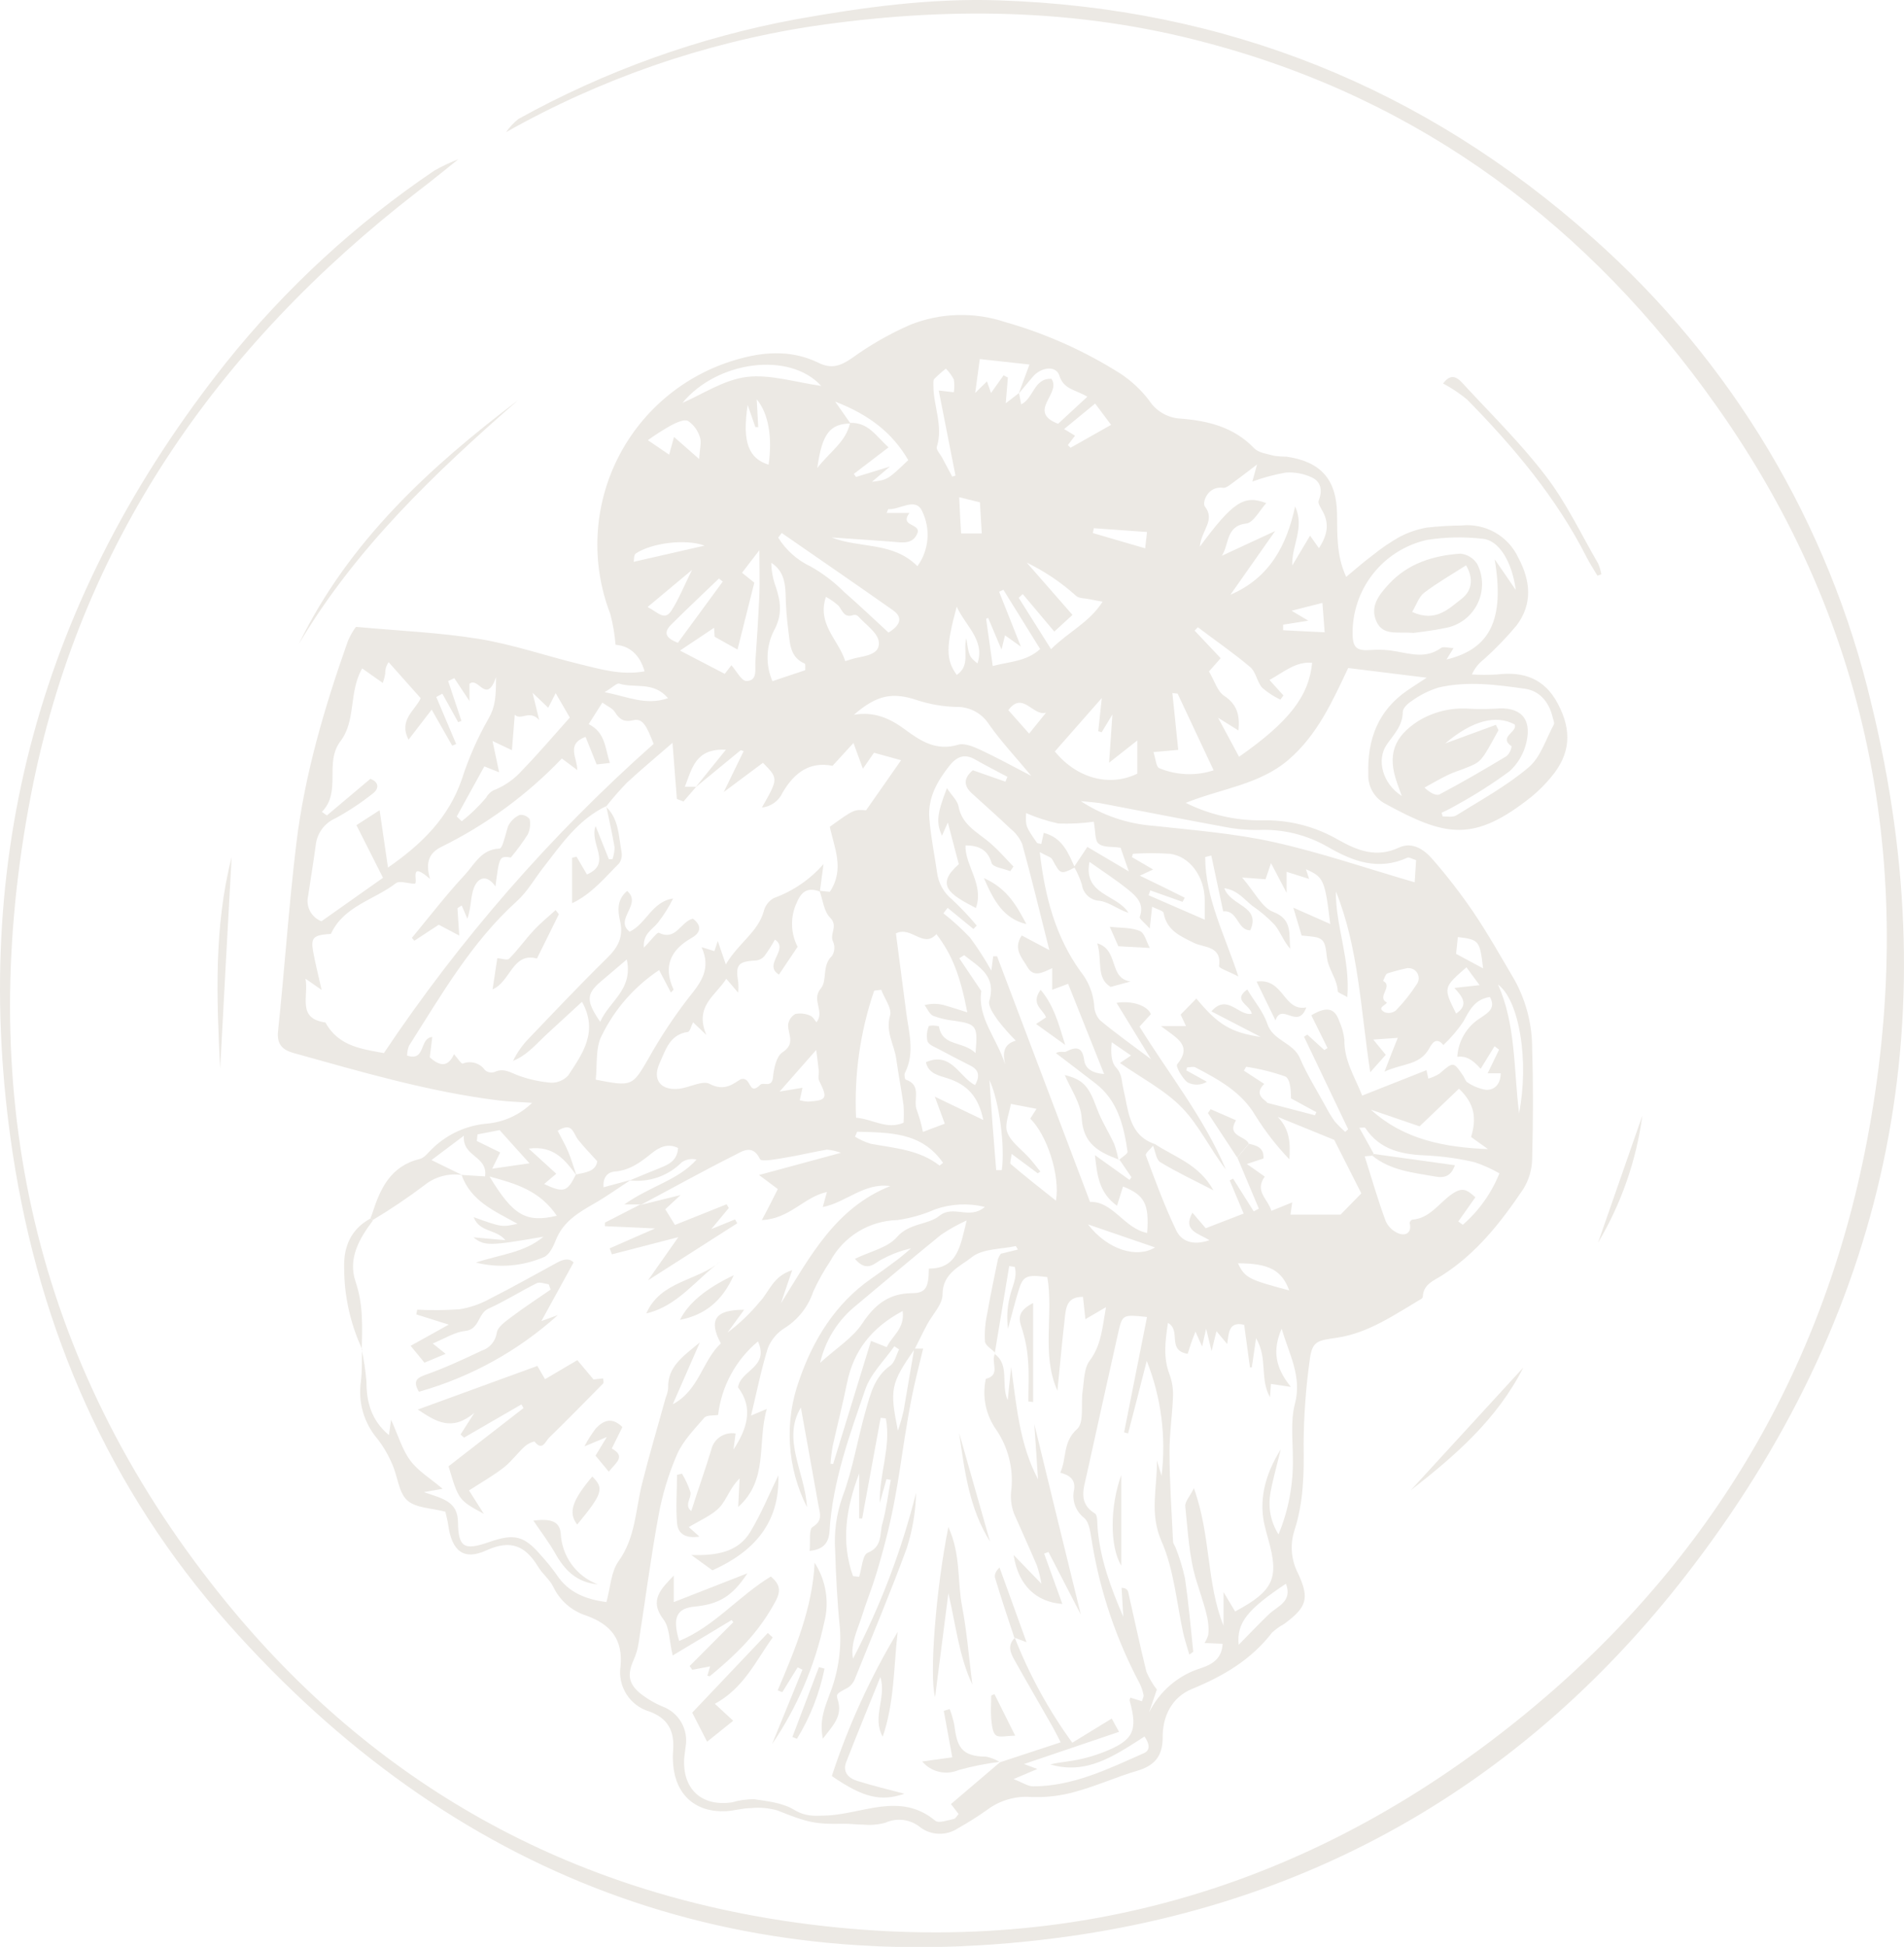 <svg width="448" height="458" viewBox="0 0 448 458" fill="none" xmlns="http://www.w3.org/2000/svg">
<g clip-path="url(#clip0_786_33)">
<path d="M107.822 37.481C104.697 39.995 101.572 42.541 98.306 45.024C51.066 81.552 18.626 128.06 7.249 187.17C-5.752 254.713 6.796 317.369 49.566 372.31C83.945 416.553 129.262 443.617 184.987 451.956C249.556 461.53 307.421 444.976 357.958 403.965C401.259 368.843 428.7 323.475 439.216 268.784C451.186 206.426 440.873 147.721 403.822 95.436C374.132 53.41 334.768 23.597 284.232 10.151C253.322 1.812 222.053 1.562 190.644 6.247C165.487 10.164 141.243 18.581 119.074 31.093C119.889 29.91 120.879 28.856 122.011 27.97C142.354 16.701 164.385 8.791 187.253 4.545C203.036 1.718 218.865 -0.453 234.945 0.078C288.378 1.858 335.023 20.526 374.882 56.081C407.454 84.96 430.305 123.189 440.31 165.54C458.75 240.861 443.967 309.842 396.462 370.888C359.849 417.942 311.219 447.006 252.009 455.455C173.017 466.714 106.369 441.493 53.551 381.852C25.689 350.368 9.375 312.996 3.015 271.502C-7.533 202.115 9.687 140.022 53.285 85.191C67.226 67.796 83.716 52.606 102.197 40.136C104.002 39.109 105.883 38.222 107.822 37.481Z" fill="#ECE9E4"/>
<path d="M87.164 286.572C87.325 286.221 87.465 285.861 87.585 285.495C89.461 279.591 91.93 274.297 98.79 272.642C99.962 272.361 100.884 270.939 101.915 270.034C105.325 266.789 109.729 264.787 114.416 264.349C118.474 264.027 122.29 262.292 125.199 259.445C121.917 259.211 119.698 259.164 117.495 258.899C100.962 256.869 85.054 252.168 69.052 247.717C66.474 246.999 65.114 245.656 65.411 242.688C66.974 227.946 67.943 213.157 69.724 198.445C71.693 182.126 76.35 166.399 81.819 150.907C82.187 150.024 82.626 149.173 83.132 148.362C83.325 148.047 83.545 147.749 83.788 147.471C93.805 148.408 103.322 148.783 112.666 150.298C120.698 151.61 128.496 154.312 136.419 156.248C141.31 157.435 146.201 158.919 151.67 157.935C150.514 153.937 148.061 151.938 144.842 151.688C144.641 149.23 144.223 146.795 143.591 144.41C141.299 138.474 140.285 132.122 140.614 125.767C140.943 119.413 142.608 113.199 145.5 107.531C148.393 101.862 152.448 96.867 157.402 92.87C162.356 88.873 168.097 85.963 174.251 84.332C180.502 82.63 186.658 82.473 192.55 85.331C195.675 86.893 197.816 86.065 200.519 84.207C204.784 81.122 209.368 78.504 214.193 76.398C221.334 73.562 229.249 73.34 236.539 75.774C246.13 78.501 255.278 82.599 263.698 87.939C266.254 89.637 268.509 91.748 270.37 94.186C271.157 95.409 272.217 96.432 273.467 97.175C274.718 97.918 276.124 98.359 277.574 98.465C284.122 98.949 290.263 100.417 295.092 105.446C296.154 106.555 298.217 106.789 299.873 107.242C300.837 107.366 301.808 107.433 302.78 107.445C310.734 108.601 314.469 112.77 314.594 120.813C314.687 125.686 314.391 130.589 316.75 135.712C318.922 133.916 320.876 132.182 323.001 130.605C324.964 129.015 327.054 127.589 329.251 126.342C331.263 125.271 333.43 124.523 335.674 124.124C338.388 123.816 341.116 123.649 343.847 123.624C346.589 123.331 349.354 123.902 351.756 125.257C354.157 126.612 356.074 128.684 357.239 131.183C360.161 136.633 360.645 142.115 356.832 147.143C354.474 149.978 351.909 152.635 349.16 155.092C347.931 156.028 346.958 157.258 346.331 158.669C348.325 158.786 350.323 158.786 352.316 158.669C358.567 157.904 363.458 159.7 366.521 165.493C369.959 171.928 369.506 177.44 364.958 182.828C363.591 184.489 362.068 186.016 360.411 187.388C346.691 198.32 340.096 196.852 325.704 188.95C324.506 188.261 323.522 187.255 322.86 186.042C322.199 184.83 321.885 183.458 321.954 182.079C321.704 173.942 324.251 167.118 331.22 162.37C332.455 161.527 333.736 160.715 335.69 159.434L317.219 157.154C313.562 164.869 309.999 172.896 303.155 178.752C296.31 184.609 287.528 185.452 278.996 188.872C284.555 191.644 290.693 193.057 296.904 192.995C303.178 192.818 309.378 194.386 314.812 197.524C319.36 200.085 323.845 201.912 329.205 199.382C332.252 197.961 335.065 199.82 337.018 202.084C340.483 206.053 343.707 210.225 346.675 214.578C350.16 219.747 353.223 225.197 356.395 230.585C359.133 235.575 360.548 241.183 360.505 246.874C360.786 255.447 360.723 264.052 360.505 272.626C360.465 275.153 359.736 277.621 358.395 279.763C353.129 287.572 347.378 294.912 339.268 300.065C337.346 301.283 334.908 302.127 334.783 305.016C334.772 305.114 334.742 305.208 334.693 305.294C334.645 305.38 334.58 305.455 334.502 305.516C328.251 309.217 322.001 313.59 314.687 314.683C310.14 315.37 308.734 315.323 308.171 319.93C307.256 326.487 306.776 333.097 306.733 339.717C306.843 346.604 306.733 353.366 304.577 360.019C304.037 361.683 303.836 363.438 303.983 365.181C304.131 366.924 304.625 368.62 305.436 370.17C308.171 376.058 307.484 378.103 302.155 382.039C301.127 382.597 300.172 383.279 299.311 384.069C294.388 390.472 287.825 394.314 280.434 397.344C275.746 399.28 273.527 403.731 273.574 408.728C273.574 413.273 271.558 415.412 267.464 416.615C262.604 418.052 257.931 420.176 253.04 421.503C249.685 422.462 246.199 422.884 242.711 422.752C238.999 422.45 235.305 423.51 232.319 425.735C230.092 427.316 227.781 428.776 225.397 430.108C224.083 430.985 222.53 431.436 220.95 431.4C219.37 431.363 217.84 430.842 216.568 429.905C215.438 428.965 214.067 428.362 212.61 428.166C211.153 427.97 209.671 428.188 208.333 428.796C206.655 429.258 204.908 429.411 203.176 429.249C201.613 429.249 200.05 429.015 198.488 429.046C191.706 429.187 189.956 428.718 182.955 425.923C180.926 425.338 178.805 425.147 176.704 425.36C174.767 425.36 172.844 425.97 170.891 426.079C163.734 426.469 159.015 422.331 158.39 415.147C158.296 413.983 158.296 412.813 158.39 411.649C158.718 407.229 157.155 404.199 152.717 402.606C150.523 401.94 148.639 400.511 147.407 398.578C146.175 396.644 145.675 394.334 145.998 392.065C146.639 385.631 143.654 382.164 138.075 380.118C136.349 379.585 134.754 378.699 133.39 377.516C132.026 376.333 130.923 374.879 130.152 373.247C129.324 371.544 127.621 370.279 126.605 368.561C123.621 363.689 120.23 362.096 114.432 364.735C109.057 367.187 106.306 364.845 105.462 358.754C105.306 357.645 104.994 356.536 104.79 355.631C101.54 354.772 97.837 354.787 95.821 352.96C93.805 351.133 93.586 347.385 92.336 344.574C91.442 342.413 90.265 340.381 88.836 338.53C87.244 336.673 86.072 334.496 85.397 332.146C84.723 329.796 84.564 327.329 84.929 324.912C85.226 322.398 85.117 319.852 85.179 317.306H85.07C85.633 319.88 86.019 322.489 86.226 325.115C86.226 329.972 87.46 334.22 91.508 337.608L92.023 334.001C93.711 337.733 94.633 341.029 96.54 343.59C98.446 346.151 101.228 347.76 104.15 350.243L99.727 351.024C104.29 352.585 107.697 353.241 107.76 358.114C107.838 364.142 109.322 364.766 115.01 362.799C120.995 360.706 123.292 361.237 127.308 365.922C128.627 367.358 129.854 368.876 130.981 370.467C133.793 374.761 137.981 376.245 142.685 376.901C143.638 373.481 143.748 369.795 145.529 367.296C149.545 361.721 149.53 355.24 151.061 349.087C152.764 342.294 154.764 335.594 156.64 328.785C156.939 328.083 157.134 327.341 157.218 326.583C157.03 321.601 160.515 319.227 164.672 315.807C162.218 321.382 160.249 325.865 158.296 330.362C164.547 327.02 165.219 320.133 169.61 316.041C166.625 310.482 168.328 308.108 175.095 308.124L171.172 313.496C173.987 311.395 176.537 308.962 178.767 306.25C180.97 303.938 181.892 300.19 186.393 298.816C185.283 302.08 184.502 304.344 183.736 306.624C190.581 295.692 196.488 284.214 209.473 279.029C203.316 278.17 199.066 282.887 193.597 283.964C193.894 282.887 194.159 281.887 194.565 280.419C189.096 281.622 185.861 286.744 179.251 287.025C180.814 284.167 181.799 282.106 183.017 279.732L178.595 276.421L197.863 271.205C196.805 270.799 195.695 270.546 194.565 270.455C191.3 270.986 188.096 271.814 184.846 272.329C182.783 272.657 179.173 273.391 178.829 272.689C177.064 269.05 174.657 270.846 172.86 271.752C165.406 275.484 158.109 279.56 150.764 283.464L150.92 283.355H146.889C153.046 278.998 159.546 277.67 163.89 272.798C163.301 272.65 162.687 272.629 162.089 272.737C161.49 272.845 160.922 273.078 160.421 273.423C158.843 275.015 156.922 276.226 154.804 276.965C152.687 277.704 150.428 277.951 148.201 277.686C150.483 276.749 152.749 275.765 155.061 274.859C157.374 273.954 159.343 273.063 159.546 270.065C157.093 268.878 155.077 269.893 153.296 271.346C150.717 273.423 148.186 275.328 144.654 275.609C142.841 275.734 141.81 277.171 142.013 279.31L148.404 277.577C145.56 279.435 142.794 281.434 139.841 283.121C136.106 285.26 132.512 287.384 130.809 291.679C130.199 293.241 129.246 295.224 127.965 295.739C122.921 297.909 117.304 298.359 111.979 297.02C117.979 295.037 123.339 294.724 127.887 290.929C115.167 293.147 113.963 293.147 111.401 291.085L118.917 291.757C116.745 289.086 112.854 289.992 111.447 286.338C118.073 288.712 118.073 288.712 121.761 287.9C116.479 284.932 110.822 282.652 108.603 276.405L114.135 276.749C114.823 271.861 108.713 272.204 109.15 267.176L101.524 272.907L108.713 276.421C107.129 276.185 105.514 276.284 103.972 276.712C102.429 277.139 100.994 277.886 99.759 278.904C95.875 281.83 91.838 284.546 87.664 287.041L87.164 286.572ZM135.606 276.468C132.965 272.892 130.262 269.409 124.418 270.221L130.887 276.124L128.027 278.545C132.637 280.7 133.481 280.419 135.497 276.312C137.7 275.828 140.185 275.64 140.529 273.188C138.841 271.314 137.403 269.846 136.091 268.206C134.778 266.567 134.778 263.849 131.215 266.02C132.121 267.8 133.059 269.393 133.762 271.096C134.465 272.798 134.997 274.688 135.606 276.421V276.468ZM239.695 92.593C240.461 90.501 241.258 88.408 242.227 85.753L230.538 84.472C230.116 87.596 229.804 89.845 229.46 92.437L232.226 89.72L233.179 92.453L236.132 88.299L237.148 88.814C236.992 90.61 236.851 92.39 236.648 94.873L239.773 92.453C239.93 93.327 240.101 94.217 240.273 95.139C243.211 93.733 243.274 88.892 247.399 89.126C249.821 92.609 241.524 96.81 248.962 99.699C251.056 97.747 253.243 95.732 255.853 93.327C252.993 91.625 250.29 91.641 249.259 88.361C248.493 85.894 244.946 86.346 243.008 88.642L239.695 92.593ZM200.019 99.496C204.316 99.293 206.129 102.619 209.067 105.243L200.894 111.49L201.426 112.208L209.395 109.756C207.442 111.412 206.489 112.239 205.16 113.348C208.848 112.88 208.848 112.88 213.708 108.241C209.973 101.838 204.551 97.591 196.519 94.483L200.113 99.621C195.284 99.715 193.44 101.963 192.3 110.1C195.331 106.196 199.05 103.962 200.019 99.496ZM322.923 271.861L321.11 272.033C322.813 277.405 324.235 282.418 326.064 287.306C326.683 288.647 327.806 289.69 329.189 290.211C330.892 290.773 332.22 289.93 331.689 287.697C331.714 287.531 331.779 287.374 331.88 287.24C331.981 287.106 332.115 287 332.267 286.931C336.33 286.65 338.518 283.168 341.346 281.106C344.175 279.045 345.191 279.935 347.144 281.668L343.128 287.353L344.19 288.134C347.981 284.84 350.933 280.691 352.801 276.031C350.94 274.962 348.977 274.083 346.941 273.407C343.347 272.569 339.687 272.046 336.002 271.845C330.127 271.627 324.751 270.69 321.219 265.317C321.126 265.177 320.563 265.317 319.844 265.317L323.204 271.377L322.923 271.861ZM263.229 272.923C263.963 272.236 265.385 271.455 265.307 270.908C264.417 264.864 263.026 258.961 257.822 254.916C254.697 252.496 251.571 250.138 248.446 247.748C249.493 247.17 250.321 247.639 250.806 247.405C253.197 246.202 254.666 246.171 255.103 249.419C255.369 251.371 256.963 252.465 259.791 252.668L251.321 231.444L247.571 232.85V227.758C245.243 228.852 243.196 229.992 241.758 227.524C240.477 225.307 238.289 223.214 240.414 220.075L246.899 223.511C244.664 214.625 242.711 206.519 240.508 198.523C239.896 197.125 238.952 195.898 237.757 194.947C234.788 192.12 231.726 189.419 228.694 186.654C226.663 184.812 226.741 183.031 228.897 181.204L236.57 183.89L237.039 182.75C234.492 181.392 231.898 180.08 229.397 178.643C226.897 177.206 225.022 178.049 223.35 180.205C220.474 183.828 218.287 187.763 218.662 192.48C218.99 196.743 219.865 200.96 220.474 205.192C220.774 207.712 222.047 210.015 224.022 211.61C226.081 213.533 228.017 215.583 229.819 217.748L229.038 218.544L222.975 213.578L221.975 214.859C224.193 216.6 226.282 218.5 228.225 220.543C230.07 223.035 231.751 225.643 233.257 228.352L233.695 224.963C234.226 224.963 234.57 224.963 234.601 224.963C241.867 244.141 249.118 263.318 256.478 282.746C261.885 282.574 264.495 288.993 269.917 290.055C270.433 283.23 269.308 281.137 264.245 279.123C263.823 280.45 263.401 281.809 262.823 283.652C258.463 280.528 258.135 276.187 257.635 271.752L265.776 277.577L266.229 276.952L263.416 272.829L263.229 272.923ZM291.138 272.298L293.888 269.065C295.607 269.518 297.42 269.862 297.295 272.532L293.373 273.829L297.592 276.796C295.107 280.216 298.326 282.059 299.155 284.854L304.046 282.871C303.827 284.433 303.686 285.37 303.639 285.744H315.422L320.313 280.747L313.937 268.16L300.639 262.741C303.546 265.755 303.639 269.112 303.374 272.72C300.34 269.56 297.647 266.09 295.342 262.366C292.029 256.806 286.7 253.964 281.278 251.106C280.762 250.84 279.965 251.106 279.309 251.106L279.137 251.809L283.981 254.495C283.29 254.908 282.505 255.137 281.7 255.158C280.896 255.18 280.099 254.995 279.387 254.62C278.152 253.605 276.574 250.872 276.98 250.387C280.762 245.796 276.652 244.141 273.167 241.392H279.059L277.793 238.69L281.496 234.911C286.544 241.002 289.56 242.907 296.639 243.938L285.028 237.925C288.794 233.63 291.419 239.112 294.545 238.487C294.138 236.348 289.857 235.364 293.482 232.771C295.045 235.473 297.217 237.941 298.17 240.799C299.498 244.89 304.28 245.203 305.874 248.951C307.468 252.699 309.859 256.541 311.921 260.304C312.551 261.516 313.261 262.685 314.047 263.802C314.818 264.675 315.643 265.499 316.516 266.27L317.219 265.661L306.827 243.891L307.609 243.391L311.593 247.03L312.359 246.561L308.546 238.847C311.781 236.926 313.969 236.816 315.094 240.174C315.742 241.582 316.159 243.084 316.328 244.625C316.234 249.529 318.813 253.402 320.516 257.743L335.643 251.762L336.08 253.745C337.006 253.48 337.89 253.086 338.706 252.574C342.003 249.716 341.972 249.685 344.331 253.167C344.659 253.651 344.831 254.385 345.269 254.62C346.606 255.54 348.134 256.148 349.738 256.4C351.863 256.4 353.082 254.838 353.113 252.496H350.035L352.723 246.936L351.66 246.124C350.597 247.873 349.519 249.622 348.394 251.434C346.253 249.029 344.831 248.404 342.893 248.607C343.005 246.75 343.564 244.947 344.521 243.351C345.479 241.755 346.807 240.413 348.394 239.44C350.05 238.284 352.082 237.191 350.551 234.536C346.941 235.13 345.769 237.66 344.3 240.361C342.951 242.361 341.378 244.2 339.612 245.843C337.815 243.61 336.737 245.843 336.205 246.78C333.971 250.653 329.955 250.153 325.767 252.105C327.017 248.873 327.829 246.733 328.892 244.156L323.126 244.562L326.064 248.154L322.407 252.246C320.094 236.941 319.625 222.855 314.328 209.705C314.234 217.842 317.735 225.65 317.016 234.567C315.625 233.755 314.781 233.506 314.766 233.209C314.656 230.257 312.484 228.055 312.187 224.979C311.734 220.45 311.14 220.512 306.265 220.09C305.718 218.248 305.124 216.28 304.311 213.531L313 217.373C311.75 206.972 311.437 206.332 307.28 204.489L308.03 206.769L302.733 205.098V210.049C301.327 207.347 300.28 205.364 299.061 203.052C298.498 204.723 298.139 205.801 297.779 206.847L292.263 206.441C295.248 209.908 296.951 213.5 299.514 214.5C304.311 216.296 303.155 219.903 303.608 223.214C302.045 221.527 301.327 219.31 299.967 217.623C298.364 215.917 296.576 214.393 294.638 213.078C292.779 211.642 291.341 209.487 288.075 208.94C289.529 213.188 296.764 213.094 294.185 218.857C291.06 218.857 291.31 214.031 287.81 214.406C286.882 210.012 285.95 205.634 285.012 201.272L283.575 201.616C283.575 211.236 288.138 219.841 291.388 229.726C289.075 228.508 286.7 227.727 286.841 227.29C287.528 222.402 283.137 222.98 280.84 221.777C277.715 220.215 274.511 218.888 273.793 214.781C273.699 214.234 272.23 213.922 271.089 213.297C270.902 215.015 270.761 216.249 270.527 218.435C269.355 217.108 268.011 216.124 268.167 215.702C269.355 212.579 267.323 210.814 265.401 209.252C262.557 206.957 259.447 204.958 256.353 202.756C254.791 210.564 262.885 210.392 265.526 214.749C263.12 214 261.072 212.282 258.807 211.923C257.754 211.894 256.746 211.488 255.966 210.781C255.187 210.073 254.686 209.11 254.556 208.065C254.094 206.626 253.481 205.239 252.728 203.927L255.853 199.242L265.604 205.004C264.682 202.35 264.167 200.819 263.666 199.429C261.713 199.132 259.65 199.429 258.494 198.461C257.588 197.743 257.791 195.603 257.353 193.307C254.595 193.698 251.808 193.839 249.024 193.729C246.418 193.166 243.873 192.344 241.43 191.277C241.305 194.307 241.289 194.401 243.961 198.227C244.102 198.445 244.586 198.43 245.008 198.555L245.586 195.931C249.962 197.055 251.353 200.616 252.9 204.083C249.509 205.77 249.54 205.754 247.571 202.147C247.274 201.616 246.383 201.428 244.649 200.46C245.883 211.236 248.462 220.465 254.197 228.477C256.043 230.741 257.174 233.502 257.447 236.41C257.453 237.725 257.93 238.993 258.791 239.987C262.526 243.11 266.495 245.905 270.839 249.185L262.713 235.926C266.37 235.317 270.026 236.598 270.792 238.581C270.011 239.456 269.136 240.408 268.12 241.517C274.996 252.621 283.278 262.928 288.435 275.109C284.794 270.424 282.184 264.818 278.168 260.648C274.152 256.478 268.511 253.573 263.526 250.075L266.12 248.31L261.588 245.187C261.338 247.592 261.432 249.872 262.573 251.09C264.135 252.793 263.885 254.479 264.354 256.338C265.526 261.132 265.557 267.02 271.667 269.128L271.324 269.518C270.714 270.299 269.433 271.33 269.605 271.798C271.824 277.764 274.027 283.777 276.777 289.492C277.887 291.788 280.418 293.194 284.59 291.757C281.793 290.07 278.23 289.477 280.574 285.292L283.7 288.946L292.623 285.495C291.466 282.715 290.404 280.185 289.341 277.686L290.138 277.28L294.998 284.979L296.201 284.339L291.138 272.298ZM142.685 189.622C136.091 192.745 132.09 198.601 127.808 204.13C125.777 206.738 124.105 209.736 121.683 211.938C110.932 221.637 103.868 234.036 96.227 246.03C95.951 246.765 95.803 247.541 95.79 248.326C100.274 249.794 98.571 244.203 101.712 243.953C101.509 245.624 101.306 247.202 101.118 248.732C103.322 250.7 105.337 251.293 106.822 247.998C107.634 248.904 108.541 250.325 108.869 250.216C109.794 249.839 110.819 249.788 111.777 250.072C112.734 250.356 113.566 250.957 114.135 251.777C114.434 252.021 114.789 252.188 115.167 252.265C115.546 252.341 115.937 252.324 116.307 252.215C118.62 251.075 120.355 252.511 122.339 253.152C124.72 253.987 127.199 254.512 129.715 254.713C130.463 254.725 131.205 254.579 131.892 254.282C132.579 253.986 133.195 253.548 133.7 252.996C137.075 247.873 140.857 242.688 136.934 235.676L128.855 243.11C126.308 245.453 124.074 248.232 120.714 249.575C121.657 247.633 122.908 245.856 124.418 244.312C130.481 237.972 136.513 231.585 142.779 225.447C145.373 222.917 146.764 220.465 145.904 216.702C145.373 214.375 145.06 211.689 147.561 209.596C151.202 212.719 144.435 216.296 148.154 219.185C152.092 217.311 153.389 212.095 158.374 211.376C157.391 213.378 156.202 215.273 154.827 217.03C153.639 218.591 151.217 219.622 151.498 222.933C153.061 221.371 154.624 219.232 155.03 219.435C159.109 221.449 160.171 216.748 163.031 216.124C165.141 217.685 164.969 219.372 162.781 220.621C157.749 223.464 155.983 227.337 158.484 232.787C158.484 232.865 158.249 233.068 157.858 233.506C156.968 231.803 156.14 230.195 155.093 228.211C149.312 232.046 144.657 237.35 141.607 243.578C140.044 246.499 140.575 250.544 140.169 253.995C148.748 255.682 148.811 255.479 152.514 249.138C155.36 244.034 158.588 239.153 162.171 234.536C165 231.038 167.359 227.868 165.078 222.823L168.094 223.76L168.891 221.387L170.782 226.884C173.798 221.777 178.314 219.341 179.705 214.39C179.863 213.732 180.158 213.114 180.57 212.576C180.981 212.038 181.501 211.592 182.095 211.267C186.602 209.634 190.619 206.882 193.769 203.271C193.393 206.035 193.143 207.956 192.909 209.736C190.253 208.753 188.69 209.487 187.518 212.251C186.73 213.89 186.334 215.69 186.362 217.509C186.389 219.327 186.838 221.114 187.674 222.73L183.283 229.273C179.408 226.915 185.83 223.323 182.33 221.043C181.587 222.397 180.757 223.701 179.845 224.947C179.291 225.563 178.516 225.934 177.689 225.978C173.72 226.15 173.001 227.04 173.688 230.882C173.764 231.765 173.764 232.653 173.688 233.537L170.891 230.257C168.406 234.24 163.312 236.676 166.203 243.469L163.078 240.502C162.64 241.345 162.343 242.704 161.843 242.766C157.546 243.375 156.608 247.061 155.218 250.075C153.405 254.011 155.452 256.603 159.781 256.135C162.25 255.853 165.297 254.089 167 254.995C170.594 256.915 172.735 254.76 174.329 253.87C176.923 253.214 176.032 258.04 178.908 255.182C179.595 254.495 181.627 256.025 181.877 253.433C182.08 251.371 182.658 248.513 184.111 247.561C187.237 245.531 185.408 243.36 185.44 241.111C185.498 240.575 185.685 240.061 185.984 239.613C186.283 239.164 186.686 238.794 187.158 238.534C188.334 238.308 189.551 238.449 190.643 238.94C191.221 239.143 191.612 239.893 192.112 240.502C194.159 237.894 190.784 235.255 193.143 232.522C194.706 230.694 193.331 227.087 195.769 224.885C196.08 224.394 196.267 223.834 196.314 223.255C196.36 222.675 196.264 222.093 196.034 221.558C195.066 219.731 197.331 217.889 195.331 215.89C193.847 214.422 193.612 211.704 192.831 209.549L195.253 209.799C198.832 204.427 196.238 199.335 195.253 194.494C200.926 190.418 200.926 190.418 203.785 190.621L212.02 178.846L205.645 177.081L203.035 180.845L200.816 174.786L195.894 180.158C190.534 179.096 186.94 181.719 184.174 186.405C183.74 187.377 183.059 188.22 182.198 188.847C181.337 189.475 180.326 189.866 179.267 189.981C183.158 183.141 183.158 183.141 179.517 179.455L170.297 186.327L174.985 176.691L174.282 176.488L163.656 185.218L170.797 176.378C163.64 176.004 162.843 180.751 161.14 185.093H163.812C162.812 186.233 161.812 187.388 160.828 188.544L159.265 187.966L158.234 174.754C154.452 178.049 150.889 181.001 147.514 184.125C145.773 185.925 144.125 187.812 142.576 189.778L142.685 189.622ZM215.161 317.26H217.208C216.349 320.867 215.427 324.381 214.693 327.926C213.958 331.471 213.427 334.797 212.864 338.249C212.302 341.7 211.786 345.558 211.161 349.181C210.536 352.804 209.926 356.068 209.114 359.472C208.301 362.877 207.286 366.641 206.207 370.186C205.129 373.731 203.863 376.792 202.816 380.149C201.769 383.507 200.066 386.568 200.707 390.207C207.166 377.817 212.148 364.714 215.552 351.164C215.45 355.621 214.702 360.04 213.333 364.282C209.567 374.527 205.348 384.584 201.254 394.704C200.957 395.608 200.383 396.395 199.613 396.953C197.003 398.39 196.644 398.405 197.113 399.874C198.316 403.684 196.066 405.855 193.612 409.025C192.737 404.715 194.081 401.701 195.175 398.655C197.133 393.759 197.976 388.488 197.644 383.226C197.019 377.057 196.691 370.857 196.503 364.673C196.224 360.408 196.814 356.131 198.238 352.101C200.691 345.589 201.769 338.577 203.707 331.799C204.817 327.91 205.77 323.881 209.489 321.257C210.552 320.508 210.88 318.743 211.552 317.447L210.427 316.713C208.098 320.071 204.879 323.132 203.598 326.864C199.879 337.702 195.894 348.54 195.191 360.159C195.034 362.643 194.034 364.517 190.503 364.845C190.721 362.643 190.268 359.8 191.206 359.222C193.628 357.754 192.94 356.099 192.597 354.241C191.174 346.354 189.752 338.452 188.44 331.127C183.908 338.639 189.456 346.479 189.877 354.553C187.542 349.949 186.178 344.915 185.868 339.763C185.559 334.61 186.312 329.449 188.08 324.6C191.315 315.229 196.519 306.702 205.02 300.784C207.098 299.347 209.145 297.848 211.161 296.333C212.27 295.489 213.317 294.568 214.38 293.678C212.065 294.196 209.831 295.026 207.739 296.145C205.91 296.911 204.129 299.644 201.16 296.145C204.754 294.381 208.848 293.553 211.02 291.054C213.958 287.65 218.302 288.228 221.053 286.01C224.334 283.371 228.1 287.041 231.726 283.933C227.873 282.994 223.831 283.183 220.084 284.479C217.234 285.732 214.227 286.588 211.145 287.025C207.887 287.102 204.708 288.04 201.93 289.744C199.152 291.447 196.876 293.855 195.331 296.723C193.819 298.981 192.491 301.357 191.362 303.829C190.186 307.362 187.83 310.384 184.689 312.387C182.853 313.497 181.435 315.182 180.658 317.181C179.095 322.226 178.048 327.473 176.72 333.017L180.423 331.455C178.111 339.451 180.892 348.103 173.688 354.522C173.813 352.039 173.923 349.837 174.032 347.806C171.782 349.946 171.032 352.726 169.344 354.569C167.656 356.411 164.656 357.692 162.062 359.254L164.578 361.487C161.781 361.909 159.531 361.206 159.296 358.254C158.999 354.506 159.296 350.727 159.296 346.963L160.468 346.682C161.285 348.048 161.95 349.498 162.453 351.008C162.765 352.398 160.89 354.131 162.656 355.474C164.219 350.524 165.906 345.839 167.344 341.107C167.615 339.847 168.364 338.74 169.432 338.018C170.501 337.297 171.808 337.015 173.079 337.234L172.579 341.029C175.704 336.219 177.423 331.33 173.657 326.38C174.173 322.351 181.095 321.695 178.345 315.573C173.121 319.924 169.765 326.111 168.969 332.861C167.797 333.064 166.266 332.861 165.719 333.517C163.375 336.25 160.703 338.952 159.296 342.169C157.286 346.821 155.818 351.689 154.921 356.677C153.092 366.641 151.795 376.698 150.233 386.693C150.02 388.019 149.631 389.311 149.076 390.535C147.639 393.799 147.811 395.922 150.451 398.218C152.116 399.561 153.962 400.66 155.936 401.482C157.784 402.176 159.332 403.49 160.315 405.2C161.299 406.909 161.657 408.908 161.328 410.852C161.234 411.836 161.046 412.789 160.984 413.757C160.578 420.925 165.156 425.079 172.251 424.002C173.936 423.511 175.683 423.264 177.439 423.268C180.564 423.736 184.127 424.111 186.815 425.735C189.502 427.359 191.503 427.219 194.331 427.11C202.879 426.828 211.755 421.425 220.068 428.328C220.865 428.999 222.959 428.203 224.412 427.922C224.85 427.844 225.162 427.172 225.553 426.75L223.756 424.408L235.429 414.46L235.335 414.569L249.571 409.884C248.774 408.322 248.118 407.01 247.368 405.714C244.586 400.811 241.742 395.954 238.992 391.05C237.945 389.191 236.757 387.224 238.836 385.24L238.695 385.084C242.144 393.931 246.719 402.298 252.306 409.978L261.588 404.293C262.151 405.324 262.666 406.292 263.307 407.417L240.961 414.991L244.086 416.162L238.476 418.536C240.648 419.364 241.867 420.238 243.086 420.238C252.462 420.238 260.807 416.131 269.167 412.43C270.855 411.68 270.323 409.978 269.292 408.525C262.291 412.992 255.744 417.63 247.133 415.085C249.181 414.569 251.306 414.444 253.384 414.022C255.484 413.608 257.544 413.013 259.541 412.242C266.714 409.447 267.792 407.229 265.792 400.045C265.792 399.905 265.87 399.702 265.948 399.374L268.698 400.217C268.886 399.514 269.151 399.108 269.073 398.78C268.892 397.839 268.587 396.925 268.167 396.063C262.678 385.734 258.9 374.585 256.978 363.049C256.603 360.972 256.447 358.239 255.087 357.083C254.099 356.315 253.351 355.281 252.933 354.102C252.515 352.923 252.444 351.648 252.728 350.43C253.072 347.978 251.618 347.041 249.477 346.448C251.04 343.028 250.009 339.217 253.447 336.172C255.166 334.61 254.275 330.284 254.744 327.223C255.103 324.787 255.041 321.898 256.384 320.117C259.135 316.463 259.354 312.45 260.229 307.515L255.384 310.341C255.181 308.42 255.009 306.765 254.822 305.094C251.15 305.016 250.821 307.499 250.571 309.779C249.899 315.589 249.384 321.414 248.806 327.176C244.977 318.571 247.946 309.248 246.43 300.44C241.461 299.8 240.711 300.128 239.633 303.688C238.726 306.64 237.992 309.623 237.179 312.59C236.849 310.103 236.987 307.577 237.586 305.141C238.07 302.767 239.508 300.456 238.742 298.019L237.461 297.848C236.325 304.688 235.19 311.528 234.054 318.368L234.179 318.243C233.335 317.369 231.866 316.557 231.757 315.589C231.631 313.468 231.794 311.34 232.241 309.264C233.007 304.875 233.929 300.534 234.82 296.177C234.988 295.737 235.213 295.322 235.492 294.943L239.508 293.959C239.18 293.428 239.039 293.131 238.976 293.147C235.445 293.912 231.163 293.725 228.616 295.786C226.069 297.848 221.74 299.487 221.771 304.547C221.771 306.89 219.396 309.232 218.13 311.622C217.146 313.465 216.24 315.37 215.286 317.244C209.551 325.505 209.301 326.77 211.27 336.578C211.8 335.041 212.249 333.477 212.614 331.893C213.458 327.067 214.255 322.163 215.115 317.26H215.161ZM279.496 318.493C274.433 317.712 278.043 312.98 274.808 311.216C274.183 315.417 273.667 319.274 275.136 323.21C275.744 324.815 276.041 326.522 276.011 328.238C275.871 332.72 275.152 337.187 275.183 341.653C275.183 348.634 275.683 355.631 276.011 362.611C276.011 363.158 276.48 363.673 276.652 364.173C277.568 366.5 278.294 368.897 278.824 371.341C279.652 377.026 280.168 382.757 280.762 388.52C280.762 388.66 280.34 388.864 279.84 389.238C279.324 387.427 278.762 385.787 278.387 384.116C276.824 376.885 276.215 369.217 273.292 362.564C270.37 355.912 272.355 349.899 272.199 343.559C272.574 344.777 272.933 345.979 273.308 347.182C274.421 338.021 273.223 328.728 269.823 320.149C268.261 326.395 266.823 331.799 265.432 337.218L264.495 336.968C266.292 327.942 268.089 318.915 269.886 309.826C264.182 309.217 264.088 309.201 263.104 313.527C260.635 324.573 258.182 335.63 255.744 346.698C255.025 350.055 253.572 353.585 257.65 356.068C258.275 356.474 258.15 358.192 258.244 359.316C258.822 366.703 261.369 373.559 264.307 380.352C264.167 378.088 264.042 375.808 263.901 373.543C264.948 373.543 265.323 374.027 265.464 374.543C266.886 380.79 268.198 387.036 269.745 393.283C270.378 394.779 271.203 396.185 272.199 397.468L270.339 402.919C271.557 400.424 273.274 398.206 275.384 396.401C277.494 394.596 279.952 393.243 282.606 392.424C285.137 391.581 287.528 390.253 287.669 386.708L283.419 386.521C283.801 385.932 284.096 385.29 284.294 384.616C284.716 380.946 283.247 377.635 281.434 371.638C279.762 366.125 279.512 360.159 278.887 354.366C278.762 353.335 279.887 352.164 280.918 350.102C284.95 361.284 283.825 372.356 287.888 382.461V374.543L290.622 379.103C299.686 374.246 300.998 371.294 298.436 362.205C298.123 361.081 297.811 359.956 297.545 358.816C296.264 353.225 297.357 347.369 301.358 340.951C300.327 345.198 299.467 348.15 298.936 351.164C298.307 354.555 298.982 358.057 300.827 360.972C303.176 355.297 304.325 349.198 304.202 343.059C304.202 338.78 303.624 334.282 304.686 330.253C306.358 323.85 303.436 318.821 301.561 312.59C299.342 317.728 300.076 321.757 303.733 326.271L299.045 325.568L298.826 328.691C296.357 324.397 298.358 319.618 295.545 314.808C295.092 317.931 294.826 319.836 294.545 321.679H294.107C293.654 318.321 293.201 314.964 292.748 311.669C288.903 310.732 289.169 313.886 288.747 316.182L286.231 313.168C285.809 314.87 285.528 316.041 285.075 317.853L283.794 312.574L282.856 316.76C282.2 315.307 281.871 314.62 281.293 313.262C280.387 315.464 279.934 316.932 279.449 318.493H279.496ZM153.796 175.004C152.014 170.413 151.139 168.945 148.951 169.445C146.764 169.944 145.717 169.195 144.654 167.477C144.123 166.618 142.935 166.165 141.732 165.29C140.529 167.18 139.544 168.757 138.513 170.35C142.56 172.396 142.341 176.144 143.513 179.486L140.388 179.845L137.778 173.349C133.09 175.082 135.887 178.362 135.825 181.157L132.2 178.44C124.035 186.984 114.429 194.025 103.822 199.242C101.056 200.616 100.024 202.756 101.181 206.769C96.149 202.396 98.383 207.253 97.649 207.894C95.977 207.894 94.024 207.097 93.149 207.784C88.07 211.704 80.96 213.094 77.897 219.622C77.897 219.778 77.272 219.716 76.928 219.763C73.709 220.09 73.115 220.731 73.678 223.839C74.194 226.681 74.912 229.492 75.678 232.881L71.881 230.242C72.662 234.489 69.834 239.612 76.569 240.533C79.694 246.265 85.351 246.78 90.32 247.748C108.283 220.891 129.615 196.443 153.796 175.004ZM91.289 204.099C99.43 198.461 105.556 192.277 108.65 183.375C110.252 178.373 112.373 173.552 114.979 168.992C116.542 166.29 116.714 163.869 116.714 159.309C114.432 165.868 112.557 159.075 110.463 160.871V164.916L106.9 159.543L105.447 160.215L108.572 169.585L107.806 169.897L104.087 163.198L102.65 163.963C104.212 167.649 105.775 171.35 107.338 175.035L106.4 175.426L101.571 166.946L96.133 174.005C93.68 169.32 97.805 167.04 98.977 164.244L91.445 155.78C90.879 156.563 90.597 157.516 90.648 158.481C90.519 159.225 90.325 159.957 90.07 160.668L85.226 157.248C82.022 162.745 83.82 169.507 80.132 174.333C76.225 179.471 80.444 186.202 75.74 190.996L76.912 191.839L87.148 183.219C89.195 184 89.242 185.514 87.71 186.686C84.978 188.854 82.066 190.787 79.007 192.464C77.76 192.993 76.672 193.837 75.85 194.913C75.028 195.989 74.501 197.26 74.319 198.601C73.787 202.662 73.1 206.691 72.506 210.736C72.209 211.944 72.363 213.219 72.938 214.323C73.513 215.426 74.47 216.283 75.631 216.733L90.117 206.504L83.866 194.119L89.32 190.606L91.289 204.099ZM229.522 247.826C230.116 241.314 229.804 240.939 224.694 240.158C222.947 239.987 221.23 239.593 219.584 238.987C218.709 238.612 218.209 237.332 217.552 236.457C219.208 236.02 220.955 236.068 222.584 236.598C224.147 237.051 225.787 237.582 227.6 238.159C225.912 229.367 223.944 224.463 220.334 219.763C217.208 223.198 214.443 217.779 210.802 219.575C211.567 225.478 212.364 231.553 213.161 237.66C213.739 242.579 215.411 247.53 212.911 252.433C212.708 252.839 212.911 253.995 213.146 253.995C217.083 255.338 214.708 258.914 215.755 261.257C216.352 262.895 216.822 264.576 217.162 266.286L222.303 264.349C221.631 262.553 221.021 260.882 219.959 257.993L231.366 263.475C230.21 257.884 227.522 255.182 223.037 253.698C221.178 253.074 218.443 252.683 217.865 249.888C223.803 247.28 225.678 253.339 229.413 255.276C230.679 253.042 230.257 251.652 228.288 250.669C225.85 249.435 223.428 248.185 221.021 246.889C220.006 246.343 218.599 245.843 218.224 244.968C217.964 243.754 218.084 242.489 218.568 241.345C219.353 241.201 220.16 241.238 220.928 241.455C221.725 246.296 226.584 244.797 229.585 247.779L229.522 247.826ZM340.346 155.155C350.613 152.672 354.067 145.785 351.691 131.589C353.691 134.478 354.957 136.274 356.661 138.82C355.754 132.026 352.645 127.06 348.847 126.748C344.495 126.249 340.096 126.339 335.768 127.013C330.706 128.141 326.193 130.991 323 135.075C319.808 139.16 318.134 144.226 318.266 149.408C318.344 152.531 319.407 153.172 322.72 152.906C324.616 152.768 326.522 152.873 328.392 153.218C332.017 153.859 335.596 154.952 339.034 152.453C339.628 152.016 340.815 152.453 342.018 152.453L340.346 155.155ZM282.309 128.606C290.122 118.049 292.748 116.347 297.936 118.361C296.373 120.095 294.904 122.968 293.248 123.156C288.403 123.702 289.263 128.013 287.497 130.746L300.03 124.936L289.513 139.913C298.733 135.962 302.749 128.309 304.733 119.142C307.062 124.14 303.858 128.372 304.061 133.041L308.249 126.014L310.343 128.965C312.343 125.842 312.797 123.281 311.281 120.407C310.843 119.564 310.031 118.439 310.281 117.799C311.203 115.394 310.859 113.333 308.64 112.302C306.716 111.411 304.598 111.024 302.483 111.177C299.823 111.654 297.208 112.359 294.67 113.286C294.92 112.364 295.154 111.521 295.779 109.272C293.42 111.053 292.013 112.177 290.56 113.208C289.716 113.817 288.685 114.769 287.888 114.769C284.153 114.192 282.84 118.252 283.465 119.095C286.059 122.437 282.684 124.624 282.309 128.606ZM339.206 191.199L339.44 192.058C340.534 192.058 341.862 192.323 342.675 191.808C348.441 188.216 354.504 184.905 359.661 180.533C362.489 178.159 363.739 173.911 365.599 170.46C365.818 170.054 365.474 169.32 365.333 168.757C364.505 165.197 362.302 162.511 358.786 162.026C352.082 161.074 345.253 160.168 338.471 161.745C336.234 162.445 334.123 163.5 332.22 164.869C331.299 165.447 330.08 166.571 330.064 167.461C330.064 170.694 327.986 172.74 326.329 175.114C323.813 178.705 325.282 184.374 329.83 187.248C329.33 185.858 329.001 185.03 328.704 184.125C326.423 177.612 327.923 173.364 333.689 169.632C337.204 167.481 341.296 166.462 345.409 166.712C347.543 166.829 349.682 166.829 351.816 166.712C357.614 166.181 360.458 168.867 359.176 174.52C358.6 177.168 357.219 179.573 355.223 181.407C351.332 184.277 347.255 186.886 343.018 189.216C341.782 189.941 340.509 190.603 339.206 191.199ZM291.544 178.034C303.342 169.788 307.999 163.713 308.734 155.92C304.796 155.577 302.045 158.153 298.701 159.965L301.983 163.604L301.264 164.588C299.715 163.858 298.274 162.917 296.982 161.792C295.764 160.418 295.514 158.06 294.17 156.935C290.247 153.625 285.981 150.688 281.856 147.565L281.075 148.346L287.216 154.843L284.465 157.966C285.778 160.168 286.45 162.651 288.044 163.697C291.169 165.775 291.747 168.383 291.404 171.85L286.606 168.851L291.544 178.034ZM242.57 182.422C238.992 178.112 235.585 174.489 232.741 170.46C231.923 169.156 230.78 168.088 229.424 167.36C228.068 166.631 226.545 166.268 225.006 166.306C221.905 166.225 218.832 165.699 215.88 164.744C210.067 162.792 206.395 163.401 200.926 168.148C205.785 167.352 209.411 168.992 213.052 171.693C216.693 174.395 220.381 176.722 225.412 175.207C226.975 174.723 229.178 175.707 230.866 176.488C234.679 178.268 238.367 180.314 242.57 182.485V182.422ZM201.426 262.944C205.41 263.272 208.614 265.817 212.599 264.13C212.693 262.768 212.693 261.401 212.599 260.039C212.099 256.4 211.395 252.792 210.88 249.107C210.411 245.734 208.301 242.751 209.426 238.909C209.911 237.222 208.098 234.88 207.348 232.85L205.692 233.053C202.403 242.66 200.955 252.801 201.426 262.944ZM107.463 192.089L108.65 193.198C110.739 191.554 112.656 189.701 114.37 187.67C114.869 186.718 115.722 186.001 116.745 185.671C119.052 184.665 121.115 183.173 122.792 181.298C126.636 177.331 130.231 173.115 134.075 168.804L130.746 163.073L128.996 166.493L125.308 162.979L126.871 169.398C124.652 166.868 122.527 169.601 121.12 168.133L120.448 176.488L115.885 174.317L117.448 181.688L113.963 180.298L107.463 192.089ZM227.428 287.119C225.337 288.068 223.33 289.191 221.428 290.476C214.474 296.13 207.645 301.924 200.785 307.655C196.866 311.028 194.128 315.564 192.972 320.602C196.863 317.088 200.66 314.73 202.894 311.341C205.848 306.89 209.145 304.282 214.536 304.219C217.818 304.219 218.521 302.939 218.552 298.441C225.241 298.441 225.959 293.287 227.428 287.181V287.119ZM254.181 188.388C259.371 191.823 265.363 193.857 271.574 194.291C280.949 195.322 290.497 196.056 299.701 198.102C310.734 200.554 321.485 204.255 332.861 207.566C333.002 205.473 333.096 203.911 333.205 202.35C332.22 202.053 331.533 201.6 331.158 201.772C324.313 204.895 318.313 202.646 312.406 199.226C307.476 196.386 301.84 195.005 296.154 195.244C293.432 195.287 290.714 195.041 288.044 194.51C278.277 192.729 268.558 190.777 258.807 188.935C257.244 188.716 255.713 188.622 254.181 188.45V188.388ZM248.196 176.785C253.4 183.141 261.088 185.186 267.604 182.001V174.192L260.963 179.424C261.244 175.301 261.479 172.021 261.744 168.086L259.213 172.271L258.416 172.021C258.697 169.382 258.978 166.758 259.244 164.213L248.196 176.785ZM200.707 370.779L202.144 370.966C202.785 368.999 202.926 365.797 204.16 365.297C207.676 363.876 206.942 360.878 207.598 358.488C208.536 355.115 208.958 351.601 209.598 348.15L208.583 347.963L207.02 353.553C206.817 346.807 209.723 340.373 208.426 333.673L207.207 333.548C205.77 341.429 204.322 349.321 202.863 357.223H202.16V346.635C199.128 354.6 197.8 362.643 200.707 370.779ZM343.284 256.119L334.018 264.974L322.563 261.054C330.377 268.16 340.003 269.924 350.113 270.33L346.144 267.488C347.441 263.115 347.035 259.68 343.284 256.119ZM173.532 152.812L168.156 149.798L168.016 147.69L159.999 153.047L170.532 158.528L172.094 156.498C173.298 157.857 174.47 160.215 175.61 160.199C178.314 160.199 177.611 157.451 177.736 155.655C178.111 150.407 178.439 145.16 178.673 139.913C178.798 136.899 178.673 133.869 178.673 129.434C176.829 131.854 175.735 133.276 174.595 134.744L177.486 137.07L173.532 152.812ZM283.465 216.358C283.465 214.593 283.465 213.235 283.465 211.782C283.465 206.316 279.996 201.397 275.199 200.85C272.326 200.671 269.445 200.671 266.573 200.85L266.323 201.631L271.324 204.552L268.198 206.004L273.636 208.643L278.762 211.189L278.246 212.157L270.652 209.471L270.261 210.611L283.465 216.358ZM248.462 282.465C249.477 276.405 246.29 266.942 242.414 263.162C242.867 262.444 243.305 261.741 243.883 260.851L237.851 259.695C237.507 261.897 236.289 264.521 237.007 266.395C237.914 268.753 240.445 270.455 242.242 272.486C243.133 273.485 243.946 274.578 244.789 275.609L244.18 276.031L238.023 271.455C237.883 272.798 237.57 273.626 237.804 273.829C241.039 276.593 244.414 279.263 248.462 282.465ZM240.648 139.757L239.695 140.631C242.102 144.457 244.524 148.283 247.305 152.719C251.525 148.533 256.291 146.472 259.432 141.553C257.869 141.256 257.041 141.115 256.166 140.928C255.291 140.74 253.806 140.787 253.181 140.163C249.704 137.027 245.8 134.398 241.586 132.354L252.353 144.66L248.071 148.58L240.648 139.757ZM277.09 163.182L275.855 163.042C276.308 167.383 276.746 171.74 277.23 176.41L271.402 176.925C271.917 178.487 272.011 180.408 272.777 180.72C276.841 182.407 281.376 182.584 285.559 181.22L277.09 163.182ZM198.847 155.545C200.16 155.155 200.691 154.952 201.238 154.827C203.691 154.296 207.176 153.937 206.77 150.954C206.489 148.783 203.645 146.925 201.91 144.973C201.767 144.841 201.595 144.745 201.407 144.693C201.219 144.642 201.022 144.636 200.832 144.676C198.707 145.457 198.269 143.786 197.347 142.552C196.44 141.71 195.426 140.991 194.331 140.413C192.206 146.8 197.175 150.361 198.863 155.467L198.847 155.545ZM183.892 125.451L183.111 126.482C184.95 129.436 187.603 131.795 190.753 133.276C193.613 134.892 196.241 136.889 198.566 139.21C202.144 142.333 205.582 145.613 209.067 148.814C211.927 147.034 212.489 145.238 210.098 143.552C201.394 137.43 192.628 131.401 183.908 125.373L183.892 125.451ZM351.973 170.522L352.582 171.771C348.55 179.174 348.55 179.19 345.081 180.595C343.644 181.189 342.128 181.61 340.721 182.297C338.831 183.203 337.018 184.281 335.174 185.28C336.471 186.53 337.955 187.326 338.784 186.842C344.112 184.031 349.332 180.986 354.488 177.878C355.135 177.27 355.554 176.46 355.676 175.582C352.457 173.302 357.161 172.256 356.395 170.428C352.035 168.101 346.488 169.445 340.049 174.895L351.973 170.522ZM189.456 157.669C189.456 157.107 189.565 156.108 189.331 156.108C185.752 154.546 185.908 151.251 185.486 148.299C185.109 145.43 184.895 142.541 184.846 139.647C184.736 136.743 184.174 134.134 181.486 132.401C181.509 134.293 181.853 136.168 182.502 137.945C183.689 141.49 184.174 144.645 182.064 148.424C181.156 150.254 180.657 152.259 180.603 154.301C180.549 156.342 180.941 158.371 181.752 160.246L189.456 157.669ZM212.349 308.436C205.02 312.371 200.816 317.806 199.285 325.412C198.285 330.362 197.019 335.266 195.925 340.201C195.681 341.57 195.509 342.952 195.409 344.339L196.034 344.418C198.988 334.829 201.941 325.224 204.942 315.448L208.645 316.916C209.926 314.23 212.974 312.512 212.38 308.358L212.349 308.436ZM232.507 145.379L232.023 145.551C232.523 149.127 233.038 152.687 233.585 156.685C237.57 155.608 241.492 155.655 244.743 152.687C241.789 147.909 238.945 143.317 236.101 138.757L235.085 139.21L240.211 152.125L236.476 149.47L235.648 152.812L232.507 145.379ZM213.974 120.673C211.708 123.796 216.161 123.093 215.974 125.139C214.911 128.262 212.27 127.607 209.723 127.419C205.035 127.06 200.347 126.763 195.659 126.435C202.348 129.059 210.051 127.372 215.865 133.197C217.21 131.338 218.024 129.147 218.216 126.861C218.409 124.574 217.974 122.278 216.958 120.22C215.396 116.878 211.708 119.985 208.973 119.782C208.973 119.782 208.801 120.204 208.629 120.673H213.974ZM193.222 90.782C185.736 82.583 168.688 84.925 160.578 94.78C165.156 92.828 170.266 89.345 175.72 88.673C181.173 88.002 187.424 89.985 193.222 90.782ZM230.897 233.146C229.913 239.393 234.601 244.281 236.492 250.403C235.96 247.858 235.96 245.718 239.008 244.812C237.497 243.299 236.083 241.692 234.773 240.002C233.835 238.628 232.429 236.707 232.773 235.473C234.523 229.461 230.225 227.43 226.866 224.713L225.709 225.432L230.897 233.146ZM293.201 250.965L292.685 251.871L297.467 254.995C294.763 257.649 297.951 258.836 298.17 259.445L309.406 262.366L309.718 261.632L303.764 258.399C303.764 256.259 303.546 253.714 302.374 253.23C299.397 252.179 296.325 251.421 293.201 250.965ZM131.012 286.01C127.09 280.232 121.745 278.529 115.182 276.78C120.776 285.994 123.746 287.697 131.012 286.01ZM175.923 95.264C174.579 104.04 176.173 107.867 180.845 109.319C181.767 102.963 180.845 97.263 178.048 93.936L178.408 100.48H177.736C177.126 98.809 176.579 97.06 175.923 95.264ZM225.116 142.693C222.537 152.25 222.537 155.186 225.116 158.778C228.397 156.592 226.569 153.062 227.366 150.158C228.022 154.437 228.022 154.437 229.991 156.076C231.804 150.642 227.288 147.378 225.116 142.755V142.693ZM331.377 227.696C329.715 228.045 328.072 228.478 326.454 228.992C325.97 229.18 325.767 230.148 325.439 230.757C327.908 232.069 323.782 234.552 326.345 235.864C325.892 236.582 323.891 237.082 325.829 238.144C326.256 238.293 326.712 238.335 327.159 238.267C327.606 238.199 328.029 238.023 328.392 237.753C330.261 235.846 331.932 233.752 333.377 231.507C333.638 231.14 333.791 230.708 333.816 230.258C333.841 229.809 333.737 229.362 333.518 228.97C333.299 228.577 332.972 228.254 332.576 228.04C332.181 227.826 331.732 227.728 331.283 227.758L331.377 227.696ZM147.482 225.713C144.763 228.04 143.013 229.523 141.232 231.022C137.966 233.865 137.872 235.504 141.232 240.393C143.294 235.551 149.014 232.896 147.482 225.713ZM188.112 258.821C188.76 258.999 189.425 259.115 190.096 259.164C194.612 258.868 194.784 258.368 192.737 254.245C192.409 253.589 192.737 252.683 192.643 251.824C192.472 250.169 192.237 248.513 192.05 246.999L183.439 256.79L188.815 255.9C188.596 257.025 188.393 257.868 188.174 258.821H188.112ZM224.053 112.13L224.819 111.88C223.537 105.352 222.256 98.809 220.881 91.875L224.428 92.281C224.589 91.277 224.589 90.255 224.428 89.251C223.929 88.326 223.303 87.474 222.568 86.721C221.603 87.466 220.69 88.274 219.834 89.142C219.521 89.501 219.631 90.266 219.631 90.844C219.631 95.529 221.975 100.214 220.428 105.134C220.224 105.79 221.225 106.82 221.678 107.664L224.053 112.13ZM201.676 266.239L201.176 267.41C202.323 268.108 203.551 268.664 204.832 269.065C210.473 270.112 216.286 270.455 221.068 274.203C221.068 274.203 221.568 273.829 221.896 273.563C216.818 266.239 209.176 266.473 201.691 266.239H201.676ZM291.435 386.958C294.185 384.163 296.326 381.898 298.561 379.759C300.561 377.838 304.171 376.823 302.577 372.575C293.545 378.588 290.935 381.758 291.451 386.958H291.435ZM357.411 261.944C359.833 249.716 357.536 235.395 352.473 231.6C356.661 240.986 356.129 251.137 357.426 261.944H357.411ZM115.807 274.937L124.589 273.672C121.808 270.549 119.901 268.519 117.557 265.864L112.354 266.863L112.197 268.425L117.698 271.111C117.198 272.08 116.776 273.001 115.807 274.937ZM164.515 107.992C164.64 105.571 165.109 104.087 164.703 102.916C164.246 101.333 163.251 99.958 161.89 99.027C160.937 98.543 159.093 99.449 157.827 100.105C155.969 101.157 154.169 102.309 152.436 103.556L157.452 106.961L158.593 102.791L164.515 107.992ZM250.384 100.933L252.947 102.494L251.259 104.712L251.9 105.337L261.432 99.949C260.01 98.059 258.978 96.654 257.681 94.936L250.384 100.933ZM170.094 136.852L169.172 136.087C165.422 139.694 161.625 143.255 157.937 146.925C155.827 149.033 156.968 150.22 159.499 151.219C163.109 146.3 166.609 141.537 170.094 136.774V136.852ZM303.374 303.657C301.624 298.816 298.592 297.192 291.279 297.192C292.935 300.627 293.779 301.033 303.374 303.579V303.657ZM255.994 288.04C260.682 294.115 267.573 296.052 271.777 293.459L255.994 288.04ZM307.843 146.019L301.905 146.956V148.268L311.687 148.752C311.484 146.035 311.343 144.207 311.156 141.834L303.905 143.676L307.843 146.019ZM157.187 164.275C153.78 160.168 149.264 161.995 145.717 160.824C145.123 160.637 144.154 161.73 142.247 162.839C147.701 163.854 151.827 166.04 157.108 164.275H157.187ZM165.797 128.356C161.218 126.685 153.202 127.763 149.576 130.23C149.108 130.543 149.201 131.698 149.108 132.167L165.797 128.356ZM226.225 125.498H231.007L230.569 118.174L225.694 116.971C225.819 120.157 225.975 122.765 226.147 125.529L226.225 125.498ZM234.398 275.281H235.71C236.507 269.846 235.163 259.195 232.819 254.089C233.304 261.647 233.82 268.456 234.398 275.281ZM345.097 227.509C339.565 232.334 339.565 232.334 342.612 238.44C345.738 236.379 344.003 234.38 342.206 232.412L348.144 231.756C346.785 229.96 345.909 228.742 345.019 227.509H345.097ZM152.374 142.802C154.858 144.067 156.358 146.175 157.999 143.63C159.64 141.084 160.89 137.976 162.828 134.072L152.374 142.802ZM246.133 167.649C243.102 168.648 240.648 162.433 237.257 167.071L242.149 172.584L246.133 167.649ZM257.369 124.265L257.15 125.405L269.448 128.996C269.651 127.263 269.761 126.217 269.886 125.155L257.369 124.265ZM348.957 227.805C348.207 221.246 348.003 221.043 343.018 220.45C342.893 221.652 342.768 222.855 342.612 224.401L348.957 227.805Z" fill="#ECE9E4"/>
<path d="M121.888 94.155C102.402 111.162 83.728 128.918 70.32 151.485C82.04 127.404 101.042 109.944 121.888 94.155Z" fill="#ECE9E4"/>
<path d="M375.867 135.431C375.023 133.994 374.086 132.604 373.336 131.12C366.21 117.065 356.146 105.134 345.208 93.999C343.455 92.551 341.559 91.285 339.551 90.219C341.739 87.252 343.379 89.314 344.676 90.735C351.146 97.731 358.006 104.478 363.756 112.036C368.554 118.283 372.023 125.67 376.023 132.557C376.379 133.372 376.636 134.227 376.789 135.103L375.867 135.431Z" fill="#ECE9E4"/>
<path d="M51.8 251.434C50.956 234.677 50.316 218.029 54.503 201.647C53.587 218.18 52.685 234.776 51.8 251.434Z" fill="#ECE9E4"/>
<path d="M358.429 321.71C352.303 333.829 342.411 342.45 331.957 350.571L358.429 321.71Z" fill="#ECE9E4"/>
<path d="M85.178 317.338C82.418 311.364 80.984 304.864 80.975 298.285C80.818 293.334 82.537 289.149 87.225 286.619L87.725 287.15C84.506 291.429 81.818 296.099 83.662 301.518C85.506 306.937 85.225 312.09 85.131 317.447L85.178 317.338Z" fill="#ECE9E4"/>
<path d="M376.008 292.35C379.487 282.387 382.962 272.423 386.431 262.459C385.015 273.025 381.469 283.194 376.008 292.35Z" fill="#ECE9E4"/>
<path d="M291.091 272.298C288.788 268.81 286.496 265.328 284.215 261.85L284.856 260.945L290.825 263.553C288.528 267.379 293.028 267.16 293.841 269.065L291.091 272.298Z" fill="#ECE9E4"/>
<path d="M233.978 318.478C237.681 321.133 235.4 325.458 237.103 329.41L237.916 321.601C239.181 330.581 239.838 339.686 244.244 348.009L243.369 335.032C246.791 349.087 250.354 363.783 254.308 379.821C251.386 374.152 249.042 369.639 246.698 365.11L245.682 365.485L249.964 377.338C243.854 376.885 239.603 373.028 238.494 365.813L245.041 372.575C244.796 371.152 244.451 369.749 244.01 368.374C242.26 364.251 240.385 360.175 238.587 356.068C237.898 354.203 237.694 352.193 237.994 350.227C238.445 345.31 237.169 340.39 234.384 336.312C233.173 334.598 232.332 332.65 231.915 330.594C231.498 328.537 231.514 326.416 231.962 324.365C235.665 323.506 232.962 320.258 234.15 318.462L233.978 318.478Z" fill="#ECE9E4"/>
<path d="M158.28 389.457C157.452 385.943 157.561 382.867 156.108 380.977C152.608 376.401 155.655 373.715 158.53 370.654V376.901L175.86 370.123C172.422 375.402 169.25 377.369 163.625 377.932C159.218 378.306 158.124 380.477 159.812 386.037C168.094 382.632 173.719 375.527 181.376 370.873C183.392 372.622 183.908 374.09 182.455 376.745C179.173 382.773 175.141 387.677 166.969 394.361L166.453 394.204C166.641 393.486 166.859 392.768 167.094 392.018L162.89 392.815L162.265 391.94L172.532 381.633L172.157 381.117L158.28 389.457Z" fill="#ECE9E4"/>
<path d="M211.209 383.913C210.271 392.221 210.443 400.592 207.693 408.572C205.099 403.887 208.646 399.452 207.146 394.517C204.458 401.201 201.692 407.854 199.098 414.553C198.192 416.896 199.692 418.348 201.723 418.973C205.411 420.113 209.146 421.019 212.803 421.987C207.255 423.877 203.13 422.924 195.723 417.817C199.598 405.972 204.793 394.599 211.209 383.913Z" fill="#ECE9E4"/>
<path d="M191.677 367.64C193.007 369.699 193.894 372.011 194.281 374.431C194.669 376.851 194.548 379.325 193.927 381.695C191.728 391.935 187.562 401.652 181.66 410.306L188.817 392.799L187.676 392.253L184.067 398.093L182.988 397.656C187.114 387.958 191.161 378.307 191.677 367.64Z" fill="#ECE9E4"/>
<path d="M228.786 396.313C225.661 389.691 224.895 382.258 223.145 374.808C222.129 382.804 221.114 390.8 220.02 399.233C218.613 394.329 220.223 373.731 223.145 359.238C226.114 365.735 225.224 371.997 226.364 377.838C227.521 383.929 228.005 390.144 228.786 396.313Z" fill="#ECE9E4"/>
<path d="M181.814 385.209C177.861 390.675 175.064 397.078 168.204 400.826C169.641 402.138 170.954 403.372 172.517 404.809L166.375 409.743C165.063 407.182 163.875 404.84 162.875 402.903L180.658 384.163L181.814 385.209Z" fill="#ECE9E4"/>
<path d="M183.143 347.088C183.502 358.286 177.345 365.079 167.626 369.42L162.656 365.813C168.61 366 173.595 365.157 176.486 360.472C179.064 356.224 180.971 351.539 183.143 347.088Z" fill="#ECE9E4"/>
<path d="M235.271 414.46C232.005 414.872 228.772 415.519 225.599 416.396C224.139 417.03 222.514 417.178 220.963 416.818C219.413 416.458 218.019 415.609 216.988 414.397L224.067 413.414L222.067 402.482L223.458 402.06C223.914 403.263 224.275 404.501 224.536 405.761C225.161 410.712 226.02 413.242 232.052 413.257C233.158 413.483 234.216 413.901 235.178 414.491L235.271 414.46Z" fill="#ECE9E4"/>
<path d="M225.68 337.125L232.946 362.643C228.024 354.85 226.961 345.948 225.68 337.125Z" fill="#ECE9E4"/>
<path d="M241.963 329.691C241.963 326.442 242.166 323.163 241.885 319.93C241.691 317.272 241.166 314.649 240.322 312.122C239.463 309.638 239.994 308.155 243.088 306.531V329.831L241.963 329.691Z" fill="#ECE9E4"/>
<path d="M238.68 385.303C237.118 380.618 235.555 375.933 234.149 371.248C233.946 370.576 234.149 369.78 235.18 368.749L241.54 386.334L238.54 385.209L238.68 385.303Z" fill="#ECE9E4"/>
<path d="M194.005 392.549C192.827 398.388 190.632 403.976 187.52 409.056L186.441 408.635C188.525 403.148 190.609 397.666 192.692 392.19L194.005 392.549Z" fill="#ECE9E4"/>
<path d="M233.991 398.546L238.867 408.322C236.867 408.322 235.07 408.853 234.288 408.182C233.507 407.51 233.351 405.636 233.226 404.262C233.069 402.482 233.226 400.67 233.226 398.874L233.991 398.546Z" fill="#ECE9E4"/>
<path d="M110.353 350.633C111.134 351.867 112.134 353.46 113.838 356.13C107.915 352.913 107.915 352.913 105.54 344.949L123.182 331.252L122.682 330.393L109.181 338.202L108.368 337.468L111.603 332.392C106.321 336.781 102.665 334.516 98.305 331.596L126.433 321.336L128.245 324.459L135.84 319.977L139.653 324.521L141.934 324.272C141.934 324.771 142.091 325.255 141.934 325.443C137.715 329.722 133.511 334.032 129.199 338.218C128.37 339.014 127.636 341.513 125.745 339.108C124.907 339.303 124.129 339.7 123.479 340.263C121.776 341.825 120.354 343.808 118.541 345.23C116.088 347.135 113.384 348.665 110.353 350.633Z" fill="#ECE9E4"/>
<path d="M101.821 316.057L104.852 318.493L99.868 320.57C98.711 319.181 97.758 317.994 96.617 316.604L105.587 311.622L97.945 309.217L98.164 308.108C101.512 308.283 104.868 308.246 108.212 307.999C110.679 307.589 113.058 306.76 115.244 305.547C120.604 302.829 125.87 299.878 131.152 296.989C132.715 296.161 134.012 295.974 134.965 296.989L127.386 310.779L131.261 309.373C121.898 317.818 110.711 323.991 98.57 327.411C96.883 324.568 98.445 324.037 100.539 323.272C104.884 321.71 109.134 319.743 113.338 317.744C114.264 317.448 115.089 316.897 115.716 316.154C116.344 315.41 116.749 314.506 116.885 313.543C117.057 312.215 118.87 310.919 120.182 309.935C123.214 307.64 126.433 305.547 129.558 303.376L129.105 302.127C128.152 302.017 127.011 301.518 126.292 301.877C122.448 303.782 118.823 306.109 114.932 307.858C112.4 308.998 112.885 312.746 109.431 313.121C107.04 313.34 104.806 314.823 101.821 316.057Z" fill="#ECE9E4"/>
<path d="M150.763 283.449L160.139 281.137L156.529 284.479L158.81 288.165L170.968 283.308L171.484 284.183L167.358 289.149L172.952 286.869L173.468 287.775L152.466 301.205L159.607 291.039L143.981 295.083L143.449 293.678L154.138 288.993L142.34 288.462V287.619L150.841 283.261L150.763 283.449Z" fill="#ECE9E4"/>
<path d="M169.596 296.723C163.829 300.909 159.516 307.249 152.078 308.983C155.422 301.283 164.079 301.408 169.596 296.723Z" fill="#ECE9E4"/>
<path d="M142.778 338.062L137.512 340.264C138.283 338.778 139.183 337.362 140.2 336.031C141.934 334.22 143.934 333.236 146.45 335.719L143.95 340.763C147.372 342.653 144.872 344.105 143.247 346.214L140.121 342.45L142.778 338.062Z" fill="#ECE9E4"/>
<path d="M140.638 372.715C135.653 372.294 132.825 369.311 130.653 365.454C129.09 362.721 127.153 360.175 125.496 357.723C129.512 357.239 131.622 357.801 131.934 360.69C132.048 363.326 132.934 365.871 134.481 368.008C136.028 370.146 138.169 371.782 140.638 372.715Z" fill="#ECE9E4"/>
<path d="M172.642 300.003C169.876 306.25 165.688 309.373 160 310.497C161.938 306.624 165.938 303.189 172.642 300.003Z" fill="#ECE9E4"/>
<path d="M135.809 358.66C133.637 355.834 134.637 352.976 139.357 347.354C142.201 350.133 141.81 351.383 135.809 358.66Z" fill="#ECE9E4"/>
<path d="M142.513 189.715C145.638 192.589 145.544 196.634 146.232 200.351C146.333 200.825 146.336 201.316 146.239 201.791C146.142 202.267 145.948 202.717 145.669 203.115C142.325 206.441 139.309 210.236 134.621 212.485V201.787L135.652 201.537C136.449 202.881 137.215 204.224 138.106 205.723C144.153 203.084 138.59 198.57 140.137 194.322L143.263 202.131H144.106C144.427 201.228 144.596 200.278 144.607 199.32C144.06 196.087 143.31 192.87 142.653 189.653L142.513 189.715Z" fill="#ECE9E4"/>
<path d="M131.498 215.078L126.341 225.494C120.575 223.932 120.09 231.038 115.902 232.74C116.277 230.273 116.652 227.837 117.012 225.432C117.903 225.432 119.34 226.009 119.793 225.541C121.84 223.495 123.528 221.074 125.513 218.951C127.075 217.217 128.982 215.702 130.732 214.094L131.498 215.078Z" fill="#ECE9E4"/>
<path d="M300.11 240.049L295.672 230.929C302.094 229.976 301.923 238.003 307.361 237.004C305.376 242.407 301.594 235.708 300.11 240.049Z" fill="#ECE9E4"/>
<path d="M271.668 269.097C276.356 272.22 282.122 273.875 285.513 280.029C280.935 277.655 276.856 275.75 273.012 273.407C272.012 272.798 271.84 270.799 271.277 269.44L271.668 269.097Z" fill="#ECE9E4"/>
<path d="M258.184 221.918C263.356 223.479 260.793 230.148 265.997 230.898L261.309 232.178C257.84 230.039 259.402 225.931 258.184 221.918Z" fill="#ECE9E4"/>
<path d="M270.544 223.011L263.137 222.605L261.121 218.029C263.746 218.326 266.184 218.17 268.184 219.013C269.341 219.513 269.794 221.652 270.544 223.011Z" fill="#ECE9E4"/>
<path d="M263.838 346.994V368.327C261.088 363.876 261.166 354.288 263.838 346.994Z" fill="#ECE9E4"/>
<path d="M120.198 201.725C117.51 201.366 117.51 201.366 116.572 208.534C114.525 205.598 112.494 206.441 111.541 208.784C110.712 210.814 110.931 213.282 109.978 216.139L108.634 213.016L107.634 213.641C107.759 215.609 107.9 217.561 108.056 220.091L103.227 217.545L97.492 221.309L96.914 220.637C101.039 215.655 104.993 210.502 109.415 205.754C111.65 203.318 113.291 199.788 117.447 199.648C118.198 199.648 118.573 197.665 119.526 194.416C120.099 193.208 121.086 192.244 122.307 191.699C122.751 191.661 123.197 191.735 123.604 191.915C124.011 192.095 124.366 192.376 124.636 192.73C124.868 193.946 124.703 195.205 124.167 196.322C122.964 198.208 121.638 200.013 120.198 201.725Z" fill="#ECE9E4"/>
<path d="M223.022 193.495L221.632 196.618C220.288 193.495 220.397 191.636 222.804 185.421C223.96 187.17 225.273 188.326 225.523 189.653C226.351 194.338 230.476 195.993 233.43 198.726C235.195 200.288 236.789 202.147 238.461 203.864L237.696 204.942C236.133 204.333 233.602 204.005 233.32 203.037C232.445 199.913 230.32 198.898 227.195 198.883C226.945 203.458 231.617 208.112 229.617 213.609C223.163 210.299 220.131 208.128 225.601 203.302C224.819 200.366 224.038 197.383 223.022 193.495Z" fill="#ECE9E4"/>
<path d="M263.306 272.814C258.712 271.096 254.883 269.222 254.524 263.1C254.321 259.508 251.836 256.056 250.539 252.902C254.852 253.995 256.18 255.494 258.071 260.71C259.134 263.615 260.853 266.27 262.15 269.097C262.597 270.331 262.942 271.6 263.181 272.892L263.306 272.814Z" fill="#ECE9E4"/>
<path d="M241.509 217.404C236.149 216.108 233.883 212.032 231.508 206.582C237.087 209.049 239.29 213.25 241.509 217.404Z" fill="#ECE9E4"/>
<path d="M246.117 239.346C245.539 237.503 242.351 236.317 244.852 232.85C247.836 236.395 248.977 240.393 250.634 245.827L243.773 240.892L246.117 239.346Z" fill="#ECE9E4"/>
<path d="M332.628 148.893C328.862 148.565 325.44 149.642 323.893 146.253C322.236 142.63 324.533 139.866 326.799 137.398C331.3 132.526 337.253 130.683 343.614 130.246C344.429 130.32 345.217 130.585 345.911 131.019C346.606 131.453 347.189 132.044 347.614 132.745C348.352 134.223 348.73 135.855 348.716 137.507C348.703 139.159 348.299 140.785 347.537 142.251C346.775 143.718 345.677 144.983 344.333 145.945C342.988 146.906 341.435 147.536 339.801 147.784C337.128 148.362 334.409 148.627 332.628 148.893ZM344.957 132.994C341.551 135.181 338.16 137.117 335.097 139.444C333.847 140.413 333.284 142.271 332.269 143.958C337.863 146.519 340.91 143.145 343.957 140.834C346.551 138.757 346.629 135.868 344.957 132.994Z" fill="#ECE9E4"/>
<path d="M323.203 271.47L342.33 274.125C341.455 276.608 340.002 277.249 337.502 276.749C332.36 275.843 327.141 275.343 322.875 271.861L323.203 271.47Z" fill="#ECE9E4"/>
</g>
<defs>
<clipPath id="clip0_786_33">
<rect width="448" height="458" fill="white"/>
</clipPath>
</defs>
</svg>
